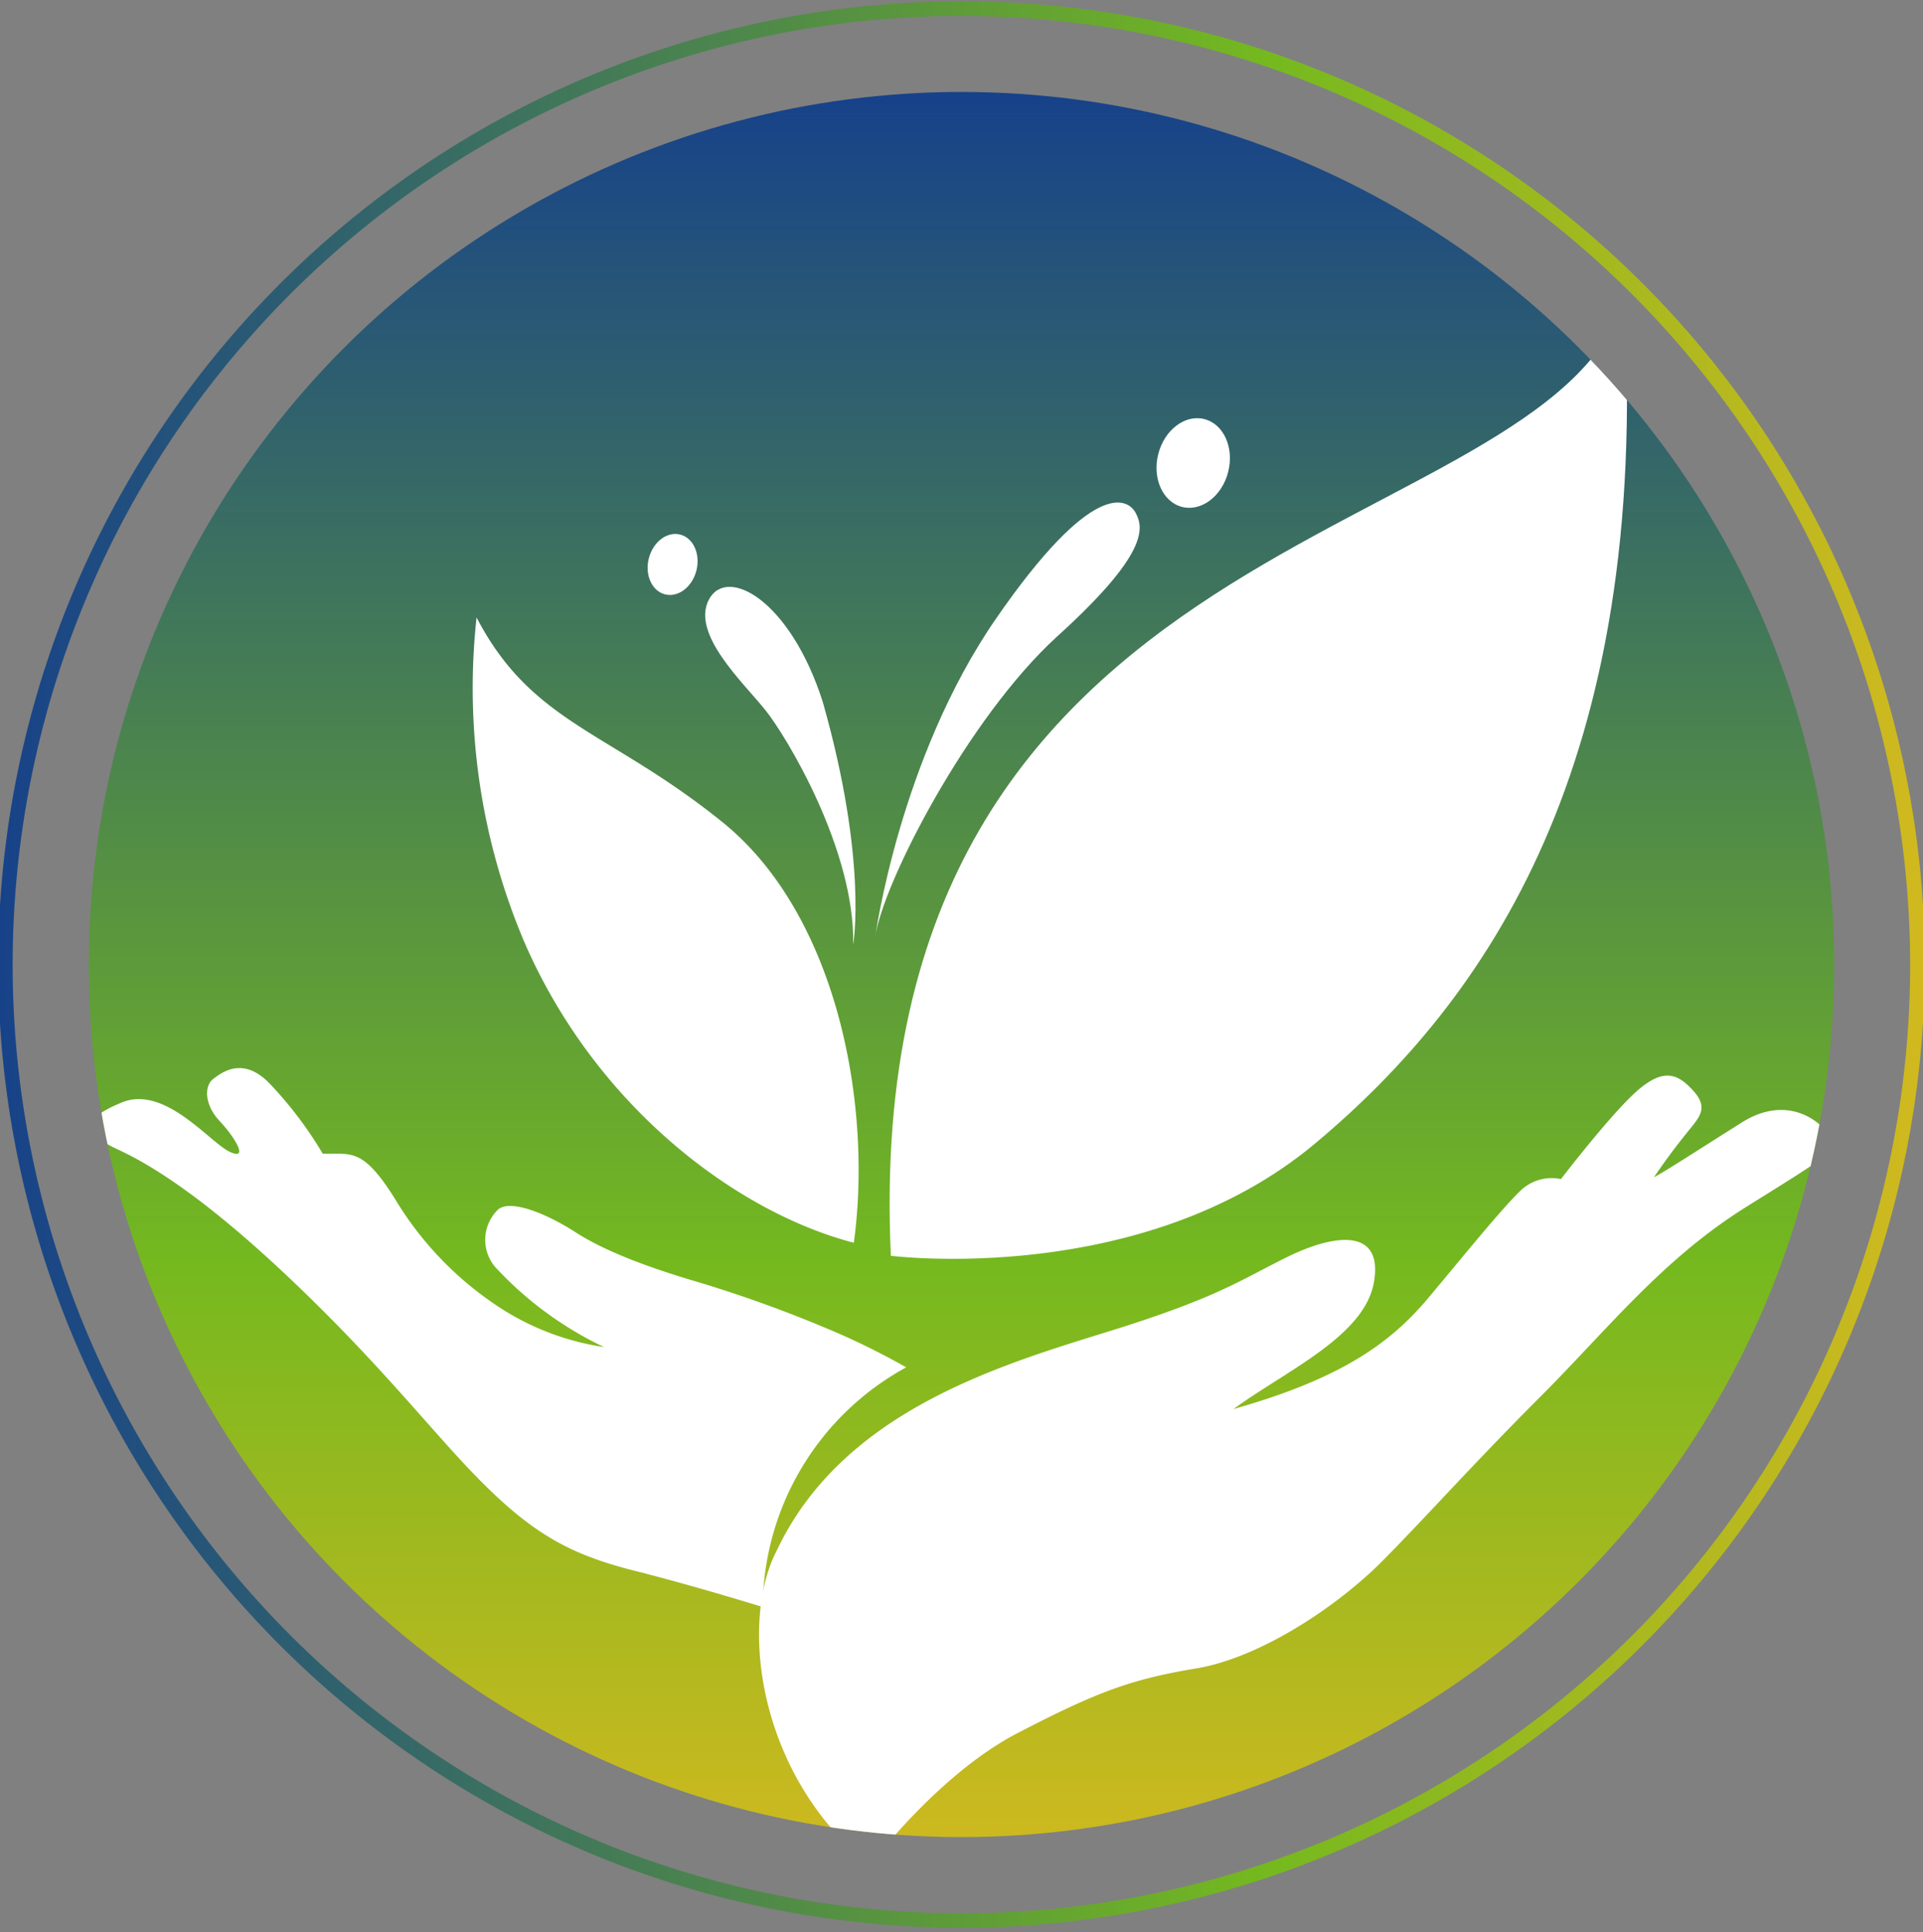 <svg id="Layer_1" data-name="Layer 1" xmlns="http://www.w3.org/2000/svg" xmlns:xlink="http://www.w3.org/1999/xlink" viewBox="0 0 202 203"><rect x="0" y="0" width="202" height="203" fill="#808080" stroke="none"/><defs><style>.cls-1{fill:none;}.cls-2{clip-path:url(#clip-path);}.cls-3{fill:url(#linear-gradient);}.cls-4{fill:#fff;}.cls-5{fill:url(#linear-gradient-2);}</style><clipPath id="clip-path"><circle class="cls-1" cx="101" cy="101.33" r="91.67"/></clipPath><linearGradient id="linear-gradient" x1="101" y1="10.36" x2="101" y2="196.18" gradientUnits="userSpaceOnUse"><stop offset="0" stop-color="#174289"/><stop offset="0.66" stop-color="#75b91f"/><stop offset="1" stop-color="#d1b91f"/></linearGradient><linearGradient id="linear-gradient-2" x1="-0.19" y1="101.33" x2="202.19" y2="101.33" xlink:href="#linear-gradient"/></defs><g class="cls-2"><circle class="cls-3" cx="101" cy="101.33" r="91.67"/><path class="cls-4" d="M80.12,168.83s-7-2.18-13.42-3.8-10.21-3.62-15.32-8.56-10.18-11.79-19.72-21-15.5-12.95-19.16-14.65-4.22-3.15.3-5S22,120,24.12,121s.47-1.62-1.06-3.24-1.68-3.63-.65-4.42,3.2-2.33,5.93.51a41.06,41.06,0,0,1,5.56,7.35c3,.08,4.19-.71,7.64,4.83a35.26,35.26,0,0,0,10.3,10.9,27.51,27.51,0,0,0,11.61,4.59A37.36,37.36,0,0,1,52,133.09a4.43,4.43,0,0,1,.37-6.07c1.37-1,5,.45,8.09,2.44s7.6,3.68,12.79,5.21a136,136,0,0,1,15,5.49,77.07,77.07,0,0,1,6.94,3.49A28.9,28.9,0,0,0,80.12,168.83Z"/><path class="cls-4" d="M91.36,196s7.1-9.54,15.5-13.91,12-5.68,18.79-6.81,14.93-6.59,19.64-11.36,9.34-10,16.5-17.17,12.8-14.42,21.6-19.93,9.65-5.85,8.74-7.49-4.48-4.35-9.14-1.42-8.34,5.33-9.25,5.76c1.47-2.13,2.13-3,3.43-4.63s2.36-2.58.74-4.4-3.09-2.47-5.82-.14-8.12,9.37-8.12,9.37a4.71,4.71,0,0,0-4.34,1.31c-2,1.95-5.54,6.33-9.57,11.15s-9.25,8.52-20.49,11.7c5.62-4.09,13.79-7.67,14.76-13.35s-4.09-5.1-9.14-2.61-7.27,4.26-19,7.89-27.82,8.52-34.63,23C77.68,170.48,79.55,186.43,91.36,196Z"/><path class="cls-4" d="M50.06,64.87a68.32,68.32,0,0,0,5,34.06c7.54,17.41,22.4,28.45,34.63,31.63,2-14.7-1.85-34.54-13.79-44.18S55.9,76.08,50.06,64.87Z"/><path class="cls-4" d="M93.58,131.93s26.41,3.37,44.53-11.77,35.27-39.88,32.5-88.53C161.94,57.91,90,54.23,93.58,131.93Z"/><path class="cls-4" d="M91.94,98.41S94.48,79.69,104.62,65s13.83-12.71,14.68-11.11,1.32,4.31-8.28,13C101.6,75.5,92.72,92.85,91.94,98.41Z"/><path class="cls-4" d="M89.62,99.24s1.56-8.77-3.19-25.49C83,63,76.33,59.41,74.46,63S78,71.63,80.35,74.54,89.83,89.39,89.62,99.24Z"/><ellipse class="cls-4" cx="70.65" cy="59.31" rx="3.24" ry="2.58" transform="translate(-4.09 113.36) rotate(-75.89)"/><ellipse class="cls-4" cx="125.35" cy="48.65" rx="4.76" ry="3.79" transform="translate(47.6 158.35) rotate(-75.89)"/></g><path class="cls-5" d="M101,202.52A101.19,101.19,0,1,1,202.19,101.33,101.3,101.3,0,0,1,101,202.52ZM101,1.68a99.66,99.66,0,1,0,99.65,99.65A99.77,99.77,0,0,0,101,1.68Z"/></svg>